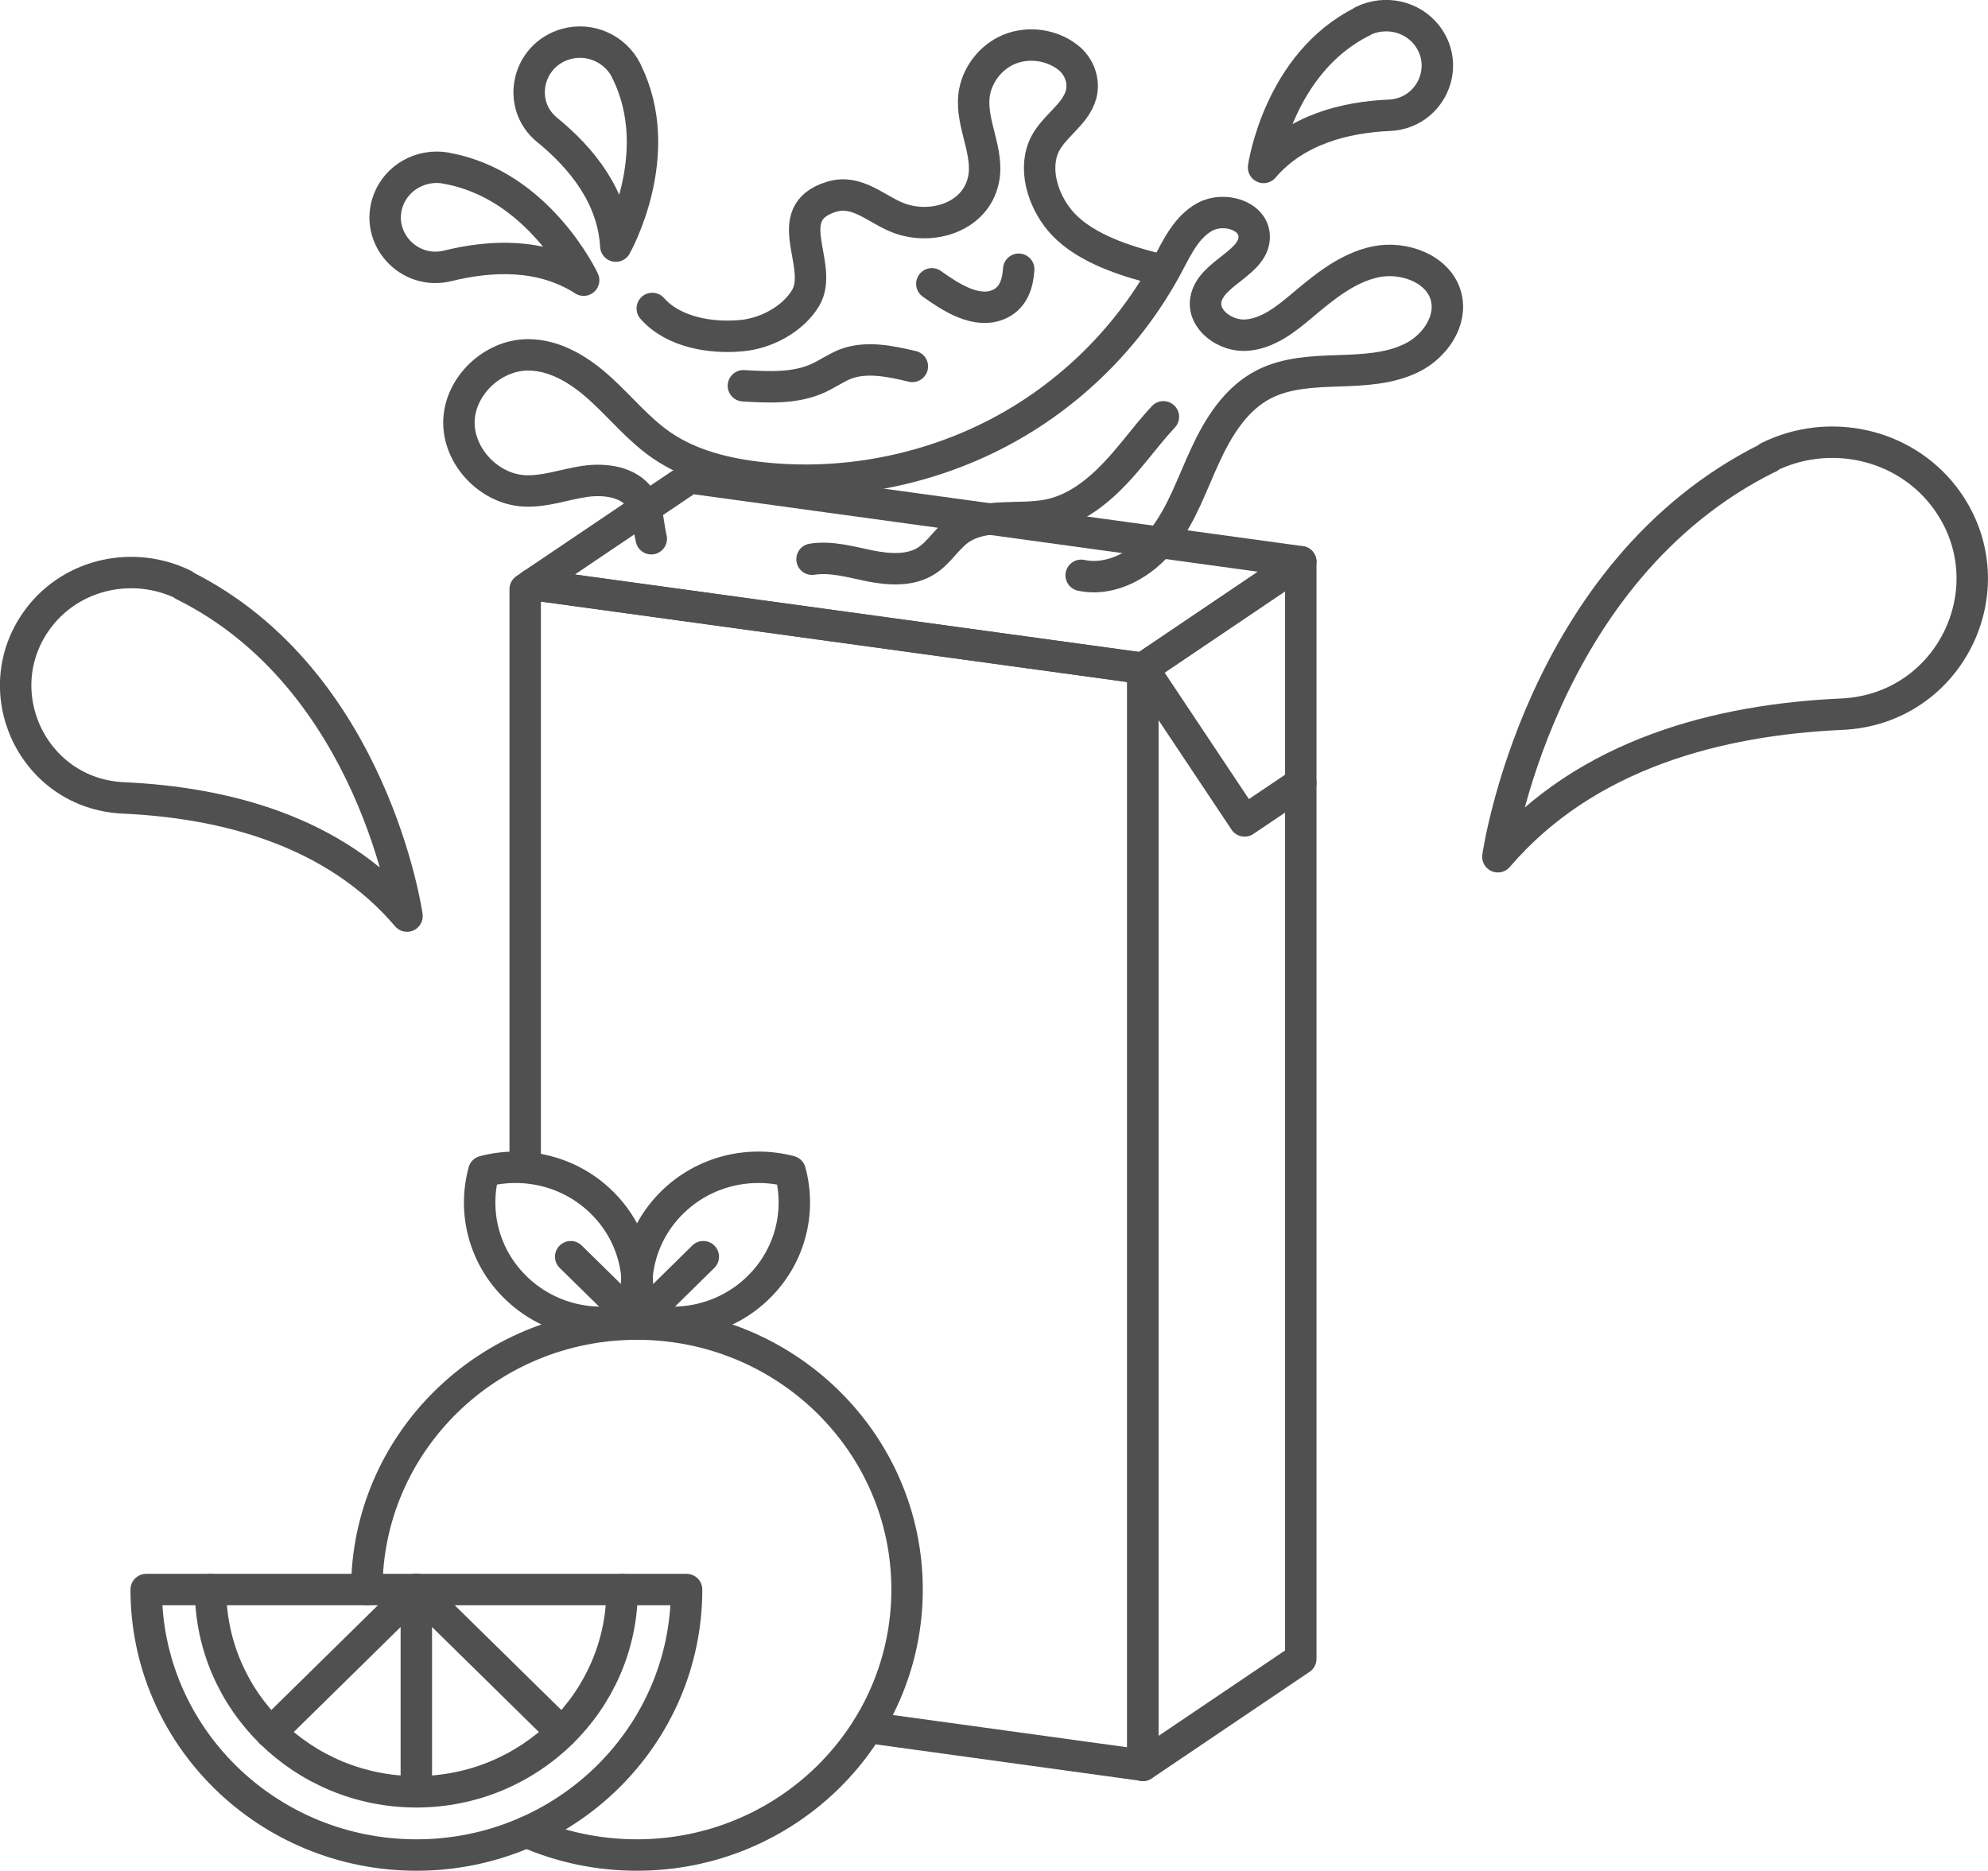 <?xml version="1.0" encoding="UTF-8"?>
<svg id="Layer_2" xmlns="http://www.w3.org/2000/svg" viewBox="0 0 158.15 148.83">
  <defs>
    <style>
      .cls-1 {
        fill: none;
        stroke: #505050;
        stroke-linecap: round;
        stroke-linejoin: round;
        stroke-width: 2.5px;
      }
    </style>
  </defs>
  <g id="Layer_1-2" data-name="Layer_1">
    <g>
      <path class="cls-1" d="M90.92,53.17v87.28l12.56-8.48V44.69l-12.56,8.48Z"/>
      <path class="cls-1" d="M42.32,46.5l48.6,6.67,12.56-8.48-48.59-6.67-12.57,8.48Z"/>
      <path class="cls-1" d="M90.92,53.17l8.09,12.14,4.47-3.01"/>
      <path class="cls-1" d="M69.05,137.43l21.87,3.01V53.17l-48.6-6.67-.54.37v45.71"/>
      <path class="cls-1" d="M49.82,5.64c3.33,6.61-.83,13.94-.83,13.94-.22-3.93-2.72-7.01-5.46-9.24-2.48-2.02-1.6-5.97,1.51-6.84,1.9-.53,3.91.38,4.78,2.12h0Z"/>
      <path class="cls-1" d="M108.41,1.7c-6.71,3.31-7.89,11.62-7.89,11.62,2.58-3.01,6.46-3.99,10.01-4.15,3.23-.14,4.94-3.81,2.99-6.35-1.2-1.55-3.35-2.01-5.12-1.14h.01Z"/>
      <path class="cls-1" d="M140.7,36.4c-18.31,9.04-21.54,31.76-21.54,31.76,7.04-8.23,17.64-10.9,27.32-11.34,8.82-.37,13.49-10.41,8.16-17.34-3.26-4.22-9.16-5.49-13.97-3.11l.04.04Z"/>
      <path class="cls-1" d="M14.61,46.56c15.11,7.49,17.77,26.32,17.77,26.32-5.81-6.82-14.56-9.03-22.54-9.4-7.28-.31-11.13-8.63-6.73-14.37,2.69-3.5,7.55-4.54,11.53-2.58l-.03.03Z"/>
      <path class="cls-1" d="M35.47,13.38c7.39,1.27,10.96,8.91,10.96,8.91-3.35-2.16-7.36-1.99-10.81-1.14-3.14.77-5.85-2.27-4.72-5.24.69-1.82,2.62-2.88,4.57-2.54Z"/>
      <path class="cls-1" d="M51.81,42.86c-.26-1.07-.23-2.27-.86-3.19-.9-1.34-2.81-1.61-4.44-1.37-1.63.24-3.2.85-4.85.75-2.81-.18-5.23-2.79-5.15-5.56.08-2.77,2.65-5.24,5.47-5.26,2.21-.01,4.21,1.26,5.82,2.74,1.62,1.48,3.01,3.2,4.82,4.45,2.31,1.59,5.13,2.28,7.94,2.59,6.43.71,13.09-.56,18.8-3.54,5.72-2.98,10.49-7.7,13.51-13.35.77-1.45,1.52-3.07,2.99-3.87,1.47-.8,3.81-.15,3.91,1.49.12,2.18-3.45,2.93-3.84,5.09-.29,1.63,1.6,2.98,3.27,2.83,1.68-.14,3.08-1.25,4.36-2.33,1.76-1.48,3.61-3.02,5.87-3.5,2.27-.47,5.04.57,5.61,2.77.5,1.93-.88,3.93-2.67,4.84-1.79.91-3.88.99-5.91,1.06-2.02.07-4.11.15-5.91,1.07-2.23,1.14-3.63,3.4-4.67,5.66-1.05,2.25-1.83,4.65-3.37,6.62-1.53,1.97-4.05,3.44-6.5,2.92"/>
      <path class="cls-1" d="M64.6,44.49c1.53-.24,3.08.22,4.6.53,1.52.3,3.22.42,4.52-.42.99-.64,1.6-1.74,2.55-2.43,2-1.44,4.79-.71,7.22-1.22,2.82-.6,4.94-2.83,6.75-5.05.75-.92,1.49-1.86,2.31-2.74"/>
      <path class="cls-1" d="M51.89,24.54c1.68,1.91,4.7,2.4,7.14,2.16,1.94-.19,4.03-1.3,5.05-2.98,1.55-2.58-2.21-6.73,2.05-8.06,2.06-.64,3.57,1,5.35,1.68,2.63,1,6.1-.04,6.75-3,.49-2.21-.99-4.45-.75-6.7.18-1.61,1.29-3.09,2.81-3.72,1.52-.62,3.38-.37,4.67.65.86.66,1.33,1.84,1.05,2.92-.46,1.72-2.36,2.62-3.01,4.27-.81,2.03.15,4.57,1.59,6.09,1.82,1.91,4.9,2.92,7.48,3.55"/>
      <path class="cls-1" d="M59.14,30.69c2.01.12,4.13.23,5.96-.61.73-.34,1.4-.81,2.14-1.11,1.68-.64,3.57-.24,5.34.18"/>
      <path class="cls-1" d="M74.13,22.58c1.44,1.02,3.58,2.48,5.43,1.59,1.06-.52,1.41-1.61,1.48-2.75"/>
      <path class="cls-1" d="M29.18,126.46c0-11.66,9.63-21.12,21.49-21.12s21.49,9.45,21.49,21.12-9.63,21.12-21.49,21.12c-3.12,0-6.1-.65-8.78-1.83"/>
      <path class="cls-1" d="M38.49,93.19c-.87,3.19-.03,6.73,2.51,9.22,2.54,2.5,6.14,3.32,9.38,2.47.87-3.19.03-6.73-2.51-9.22-2.54-2.5-6.14-3.32-9.38-2.47Z"/>
      <path class="cls-1" d="M50.3,104.79l-4.9-4.81"/>
      <path class="cls-1" d="M62.86,93.19c-3.24-.85-6.84-.03-9.38,2.47-2.54,2.5-3.38,6.04-2.51,9.22,3.24.85,6.84.03,9.38-2.47,2.54-2.5,3.38-6.04,2.51-9.22Z"/>
      <path class="cls-1" d="M51.06,104.79l4.89-4.81"/>
      <path class="cls-1" d="M54.62,126.46c0,11.66-9.63,21.12-21.49,21.12s-21.5-9.45-21.5-21.12h42.99Z"/>
      <path class="cls-1" d="M49.49,126.46c0,8.87-7.34,16.09-16.37,16.09s-16.37-7.22-16.37-16.09"/>
      <path class="cls-1" d="M33.12,142.55v-16.09"/>
      <path class="cls-1" d="M44.67,137.81l-11.55-11.35"/>
      <path class="cls-1" d="M33.12,126.46l-11.57,11.37"/>
    </g>
  </g>
</svg>